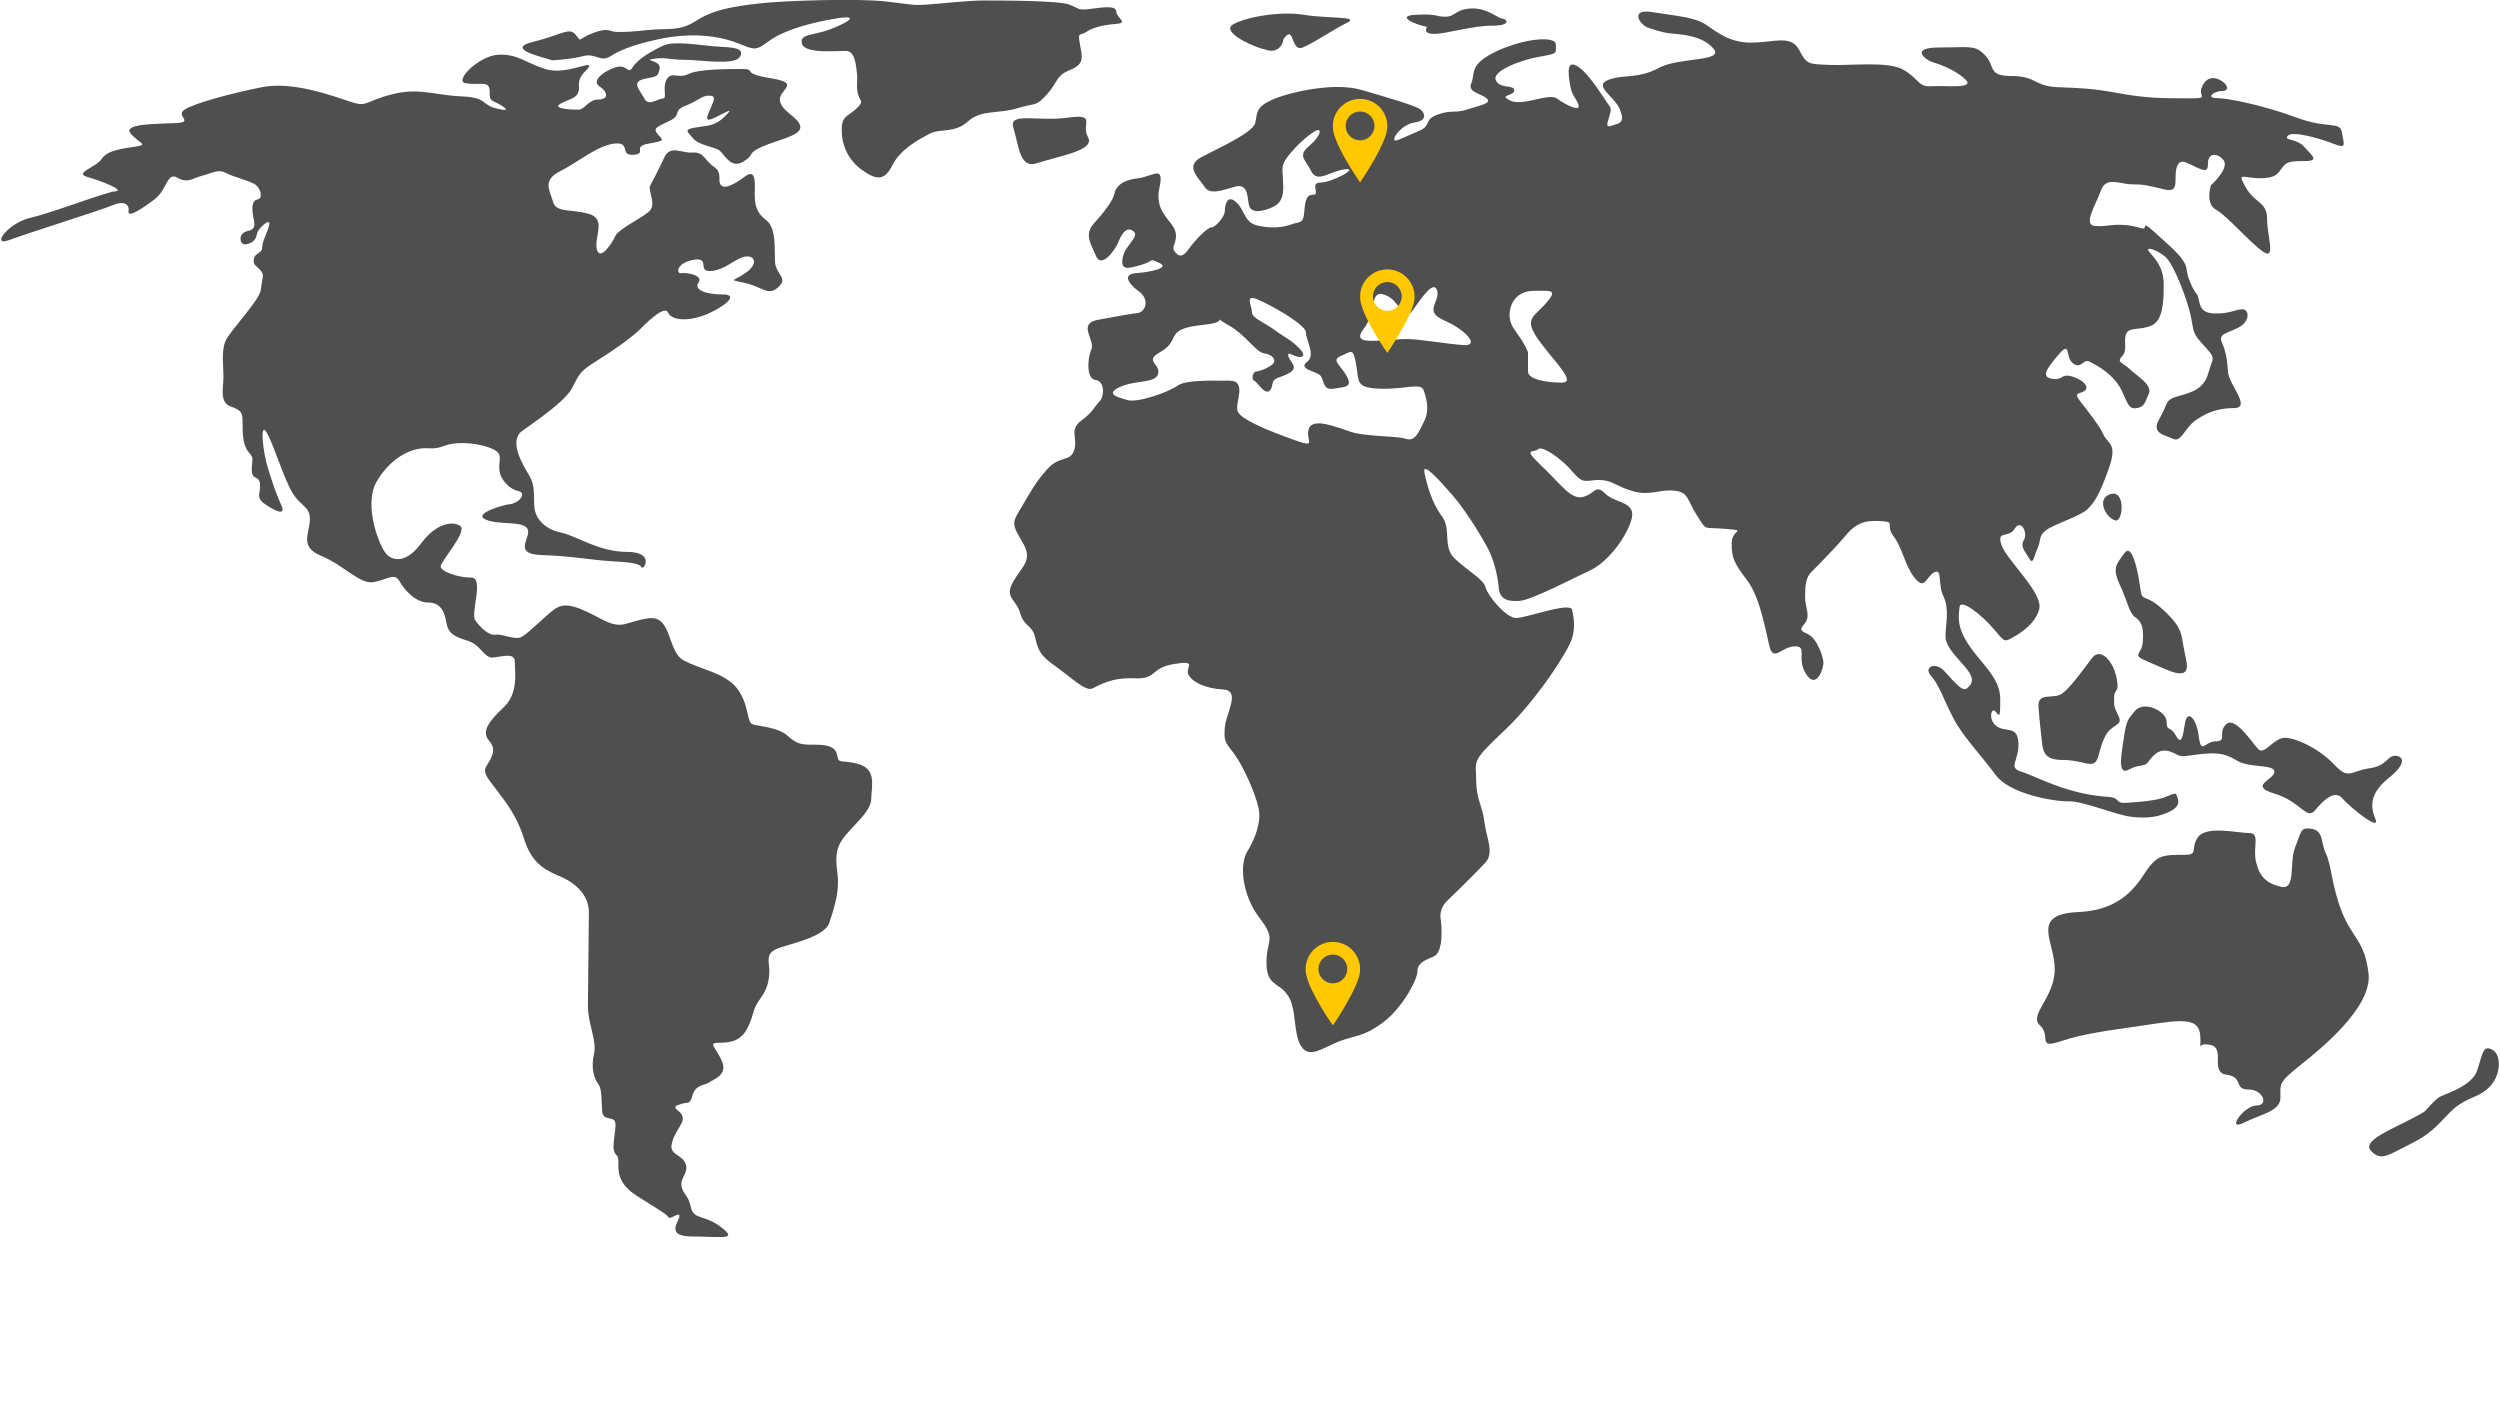 <svg xmlns="http://www.w3.org/2000/svg" xmlns:xlink="http://www.w3.org/1999/xlink" width="1920" zoomAndPan="magnify" viewBox="0 0 1440 810" height="1080" preserveAspectRatio="xMidYMid meet" version="1.0"><defs><clipPath id="f57cb0b056"><path d="M 0 24 L 503 24 L 503 712.5 L 0 712.5 Z M 0 24 " clip-rule="nonzero"/></clipPath><clipPath id="1e8726ebe0"><path d="M 767.723 56.949 L 799.164 56.949 L 799.164 105.051 L 767.723 105.051 Z M 767.723 56.949 " clip-rule="nonzero"/></clipPath><clipPath id="8bb3764803"><path d="M 799.098 72.637 C 799.098 63.977 792.078 56.949 783.41 56.949 C 774.75 56.949 767.723 63.977 767.723 72.637 C 767.723 72.789 767.742 72.941 767.742 73.094 L 767.734 73.094 C 767.734 73.441 767.758 73.812 767.797 74.188 C 767.805 74.258 767.812 74.32 767.82 74.395 C 767.867 74.715 767.91 75.047 767.973 75.387 C 768.02 75.629 768.055 75.863 768.117 76.098 C 770.512 86.727 783.41 105.051 783.41 105.051 C 783.41 105.051 794.992 88.277 798.246 77.703 C 798.508 76.938 798.703 76.148 798.848 75.336 C 799 74.527 799.098 73.773 799.098 73.102 C 799.098 73.047 799.082 73.004 799.082 72.961 C 799.082 72.852 799.098 72.742 799.098 72.637 Z M 783.41 80.828 C 778.82 80.828 775.102 77.109 775.102 72.527 C 775.102 67.938 778.82 64.227 783.41 64.227 C 787.992 64.227 791.711 67.949 791.711 72.527 C 791.719 77.109 787.992 80.828 783.41 80.828 Z M 783.41 80.828 " clip-rule="nonzero"/></clipPath><clipPath id="b4cb60c20b"><path d="M 783.41 155.164 L 814.852 155.164 L 814.852 203.27 L 783.41 203.27 Z M 783.41 155.164 " clip-rule="nonzero"/></clipPath><clipPath id="d32e1306e9"><path d="M 814.785 170.852 C 814.785 162.195 807.766 155.164 799.098 155.164 C 790.438 155.164 783.41 162.195 783.41 170.852 C 783.41 171.004 783.43 171.156 783.43 171.309 L 783.418 171.309 C 783.418 171.66 783.445 172.027 783.484 172.402 C 783.492 172.477 783.5 172.539 783.508 172.609 C 783.555 172.934 783.598 173.266 783.66 173.605 C 783.707 173.848 783.742 174.082 783.805 174.312 C 786.199 184.945 799.098 203.27 799.098 203.27 C 799.098 203.27 810.68 186.496 813.934 175.918 C 814.195 175.156 814.391 174.367 814.535 173.551 C 814.688 172.746 814.785 171.992 814.785 171.32 C 814.785 171.266 814.77 171.223 814.77 171.176 C 814.77 171.07 814.785 170.961 814.785 170.852 Z M 799.098 179.047 C 794.508 179.047 790.789 175.328 790.789 170.746 C 790.789 166.156 794.508 162.445 799.098 162.445 C 803.68 162.445 807.398 166.164 807.398 170.746 C 807.406 175.328 803.68 179.047 799.098 179.047 Z M 799.098 179.047 " clip-rule="nonzero"/></clipPath><clipPath id="c3cc097460"><path d="M 752.035 542.535 L 783.477 542.535 L 783.477 590.641 L 752.035 590.641 Z M 752.035 542.535 " clip-rule="nonzero"/></clipPath><clipPath id="5f9d9ad19e"><path d="M 783.41 558.223 C 783.41 549.566 776.391 542.535 767.723 542.535 C 759.062 542.535 752.035 549.566 752.035 558.223 C 752.035 558.375 752.055 558.527 752.055 558.68 L 752.047 558.68 C 752.047 559.031 752.07 559.398 752.109 559.773 C 752.117 559.848 752.125 559.91 752.137 559.98 C 752.18 560.305 752.223 560.637 752.289 560.977 C 752.332 561.219 752.367 561.453 752.43 561.684 C 754.824 572.316 767.723 590.641 767.723 590.641 C 767.723 590.641 779.305 573.867 782.559 563.289 C 782.82 562.527 783.016 561.738 783.16 560.922 C 783.312 560.117 783.41 559.363 783.41 558.691 C 783.41 558.637 783.395 558.594 783.395 558.547 C 783.395 558.441 783.41 558.332 783.41 558.223 Z M 767.723 566.418 C 763.133 566.418 759.414 562.699 759.414 558.117 C 759.414 553.527 763.133 549.816 767.723 549.816 C 772.305 549.816 776.023 553.535 776.023 558.117 C 776.035 562.699 772.305 566.418 767.723 566.418 Z M 767.723 566.418 " clip-rule="nonzero"/></clipPath></defs><path fill="#4f4f4f" d="M 1218.398 299.762 C 1223 301.02 1224.395 281.91 1215.746 284.559 C 1207.098 287.211 1212.957 298.23 1218.398 299.762 Z M 1218.398 299.762 " fill-opacity="1" fill-rule="nonzero"/><path fill="#4f4f4f" d="M 821.969 15.484 C 821.969 15.484 819.039 19.527 826.012 19.527 C 833.125 19.527 847.773 14.785 859.488 14.785 C 871.207 14.785 867.719 10.742 865.348 10.742 C 862.977 10.742 856.559 4.324 847.215 4.883 C 837.867 5.441 838.426 9.625 832.566 9.625 C 826.711 9.625 827.824 7.812 815.551 8.508 C 803.273 9.066 815.551 14.367 821.969 15.484 Z M 821.969 15.484 " fill-opacity="1" fill-rule="nonzero"/><path fill="#4f4f4f" d="M 1230.254 355.84 C 1234.16 358.488 1234.855 363.094 1234.16 370.344 C 1233.461 377.598 1226.906 376.902 1238.066 381.504 C 1249.223 386.109 1262.477 394.059 1259.129 379.551 C 1255.781 365.043 1258.43 363.094 1246.574 351.793 C 1234.719 340.633 1234.02 347.887 1232.766 338.543 C 1231.508 329.336 1228.16 312.18 1223.559 318.734 C 1219.512 324.594 1216.305 326.684 1220.906 336.59 C 1225.652 346.633 1226.207 353.188 1230.254 355.84 Z M 1230.254 355.84 " fill-opacity="1" fill-rule="nonzero"/><path fill="#4f4f4f" d="M 1344.355 440.23 C 1335.707 431.023 1321.199 424.328 1315.344 425.027 C 1309.344 425.723 1304.184 434.93 1300.836 431.582 C 1297.488 428.234 1287.582 412.473 1282.422 417.074 C 1277.121 421.68 1283.121 426.977 1276.426 426.977 C 1269.867 426.977 1267.914 434.93 1266.52 424.328 C 1265.266 413.727 1259.965 408.426 1258.57 416.379 C 1257.316 424.328 1256.617 429.629 1253.27 423.629 C 1249.922 417.633 1247.969 421.68 1247.969 415.68 C 1247.969 409.68 1234.719 403.125 1229.555 409.68 C 1226.207 413.867 1224.953 414.285 1223.559 423.492 C 1222.301 432.699 1218.953 447.203 1226.207 443.297 C 1233.461 439.395 1234.855 442.602 1238.066 438 C 1241.414 433.395 1245.32 430.746 1251.316 433.395 C 1257.316 436.047 1254.664 436.047 1265.125 434.648 C 1275.727 433.395 1280.887 433.395 1288.281 438 C 1295.535 442.602 1310.043 439.949 1310.043 444.555 C 1310.043 449.156 1294.836 452.504 1310.043 457.109 C 1325.246 461.711 1328.453 472.312 1333.195 467.012 C 1337.801 461.711 1344.355 454.457 1349.098 459.758 C 1353.703 465.059 1371.559 479.566 1368.211 471.613 C 1364.863 463.664 1365.559 456.41 1376.16 447.902 C 1386.762 439.395 1384.109 435.348 1379.508 435.348 C 1374.906 435.348 1374.906 441.348 1364.305 442.602 C 1353.562 444.273 1353.004 449.438 1344.355 440.23 Z M 1344.355 440.23 " fill-opacity="1" fill-rule="nonzero"/><path fill="#4f4f4f" d="M 726.836 28.039 C 727.531 28.176 728.09 28.316 728.648 28.457 C 734.508 30.828 738.691 27.34 739.25 22.598 C 745.664 13.25 743.293 30.27 750.41 27.34 C 757.383 24.41 767.426 17.297 775.656 13.25 C 783.887 9.207 765.613 10.879 750.965 8.508 C 736.32 6.137 715.676 10.32 709.816 14.367 C 704.375 18.133 718.324 25.527 726.836 28.039 Z M 726.836 28.039 " fill-opacity="1" fill-rule="nonzero"/><path fill="#4f4f4f" d="M 1205.145 378.855 C 1201.102 384.016 1193.289 395.312 1187.988 399.359 C 1182.688 403.266 1173.48 398.105 1174.18 407.309 C 1174.875 416.516 1175.434 420.562 1176.133 427.117 C 1176.828 433.676 1178.086 437.719 1187.988 437.719 C 1197.891 437.719 1202.496 441.066 1205.844 439.672 C 1209.191 438.418 1208.492 432.418 1212.398 424.469 C 1216.305 416.516 1223 418.469 1220.352 412.609 C 1217.699 406.613 1217.699 408.008 1217.699 402.008 C 1217.699 396.012 1221.047 400.059 1219.094 390.152 C 1217.004 380.25 1209.75 372.996 1205.145 378.855 Z M 1205.145 378.855 " fill-opacity="1" fill-rule="nonzero"/><path fill="#4f4f4f" d="M 1227.742 470.5 C 1237.09 471.613 1244.203 470.5 1250.621 467.012 C 1257.035 463.523 1254.105 459.34 1253.547 457.668 C 1252.992 455.852 1248.246 459.48 1241.832 460.594 C 1235.414 461.711 1233.602 461.711 1225.371 462.41 C 1217.141 462.965 1222.441 459.48 1213.656 458.922 C 1204.867 458.363 1196.078 456.551 1186.035 453.062 C 1175.992 449.574 1170.832 446.645 1163.719 444.273 C 1156.602 441.902 1163.16 437.859 1162.602 427.816 C 1162.043 417.773 1155.488 421.957 1150.324 418.469 C 1145.027 414.98 1146.84 407.309 1149.211 409.68 C 1151.582 412.055 1152.141 414.98 1152.141 402.566 C 1152.141 390.293 1140.98 382.062 1134.004 371.461 C 1126.891 360.859 1128.148 355 1128.707 349.699 C 1129.262 344.398 1141.676 354.445 1148.094 361.977 C 1154.512 369.648 1154.512 369.648 1158.137 367.836 C 1161.625 366.02 1172.227 360.164 1174.598 350.816 C 1176.969 341.473 1155.766 322.641 1152.836 313.852 C 1149.906 305.062 1156.883 310.363 1160.508 304.508 C 1163.996 298.648 1168.18 306.879 1165.809 310.922 C 1163.438 314.969 1166.367 317.34 1168.738 321.523 C 1171.109 325.57 1171.109 321.523 1173.48 316.223 C 1175.852 310.922 1174.039 309.109 1178.223 305.621 C 1182.41 302.137 1198.172 297.391 1202.355 293.348 C 1206.539 289.301 1209.469 284.559 1214.633 269.914 C 1219.93 255.266 1214.074 255.824 1211.703 250.523 C 1209.332 245.223 1202.355 236.434 1198.172 231.133 C 1194.125 225.836 1197.613 227.09 1200.543 225.277 C 1203.473 223.461 1201.102 219.418 1194.125 217.047 C 1187.012 214.676 1188.266 219.418 1181.852 218.16 C 1175.434 217.047 1178.922 212.305 1185.895 204.074 C 1193.012 195.844 1189.383 205.887 1194.125 209.375 C 1198.867 212.863 1199.984 206.445 1203.473 208.258 C 1206.961 210.07 1214.074 213.559 1219.375 220.535 C 1224.676 227.508 1224.676 235.738 1229.977 235.18 C 1235.277 234.621 1235.277 232.25 1237.648 226.949 C 1240.02 221.648 1231.23 216.906 1227.047 212.863 C 1222.859 208.816 1218.816 208.816 1222.305 205.191 C 1225.789 201.703 1222.859 196.402 1224.676 192.219 C 1226.488 188.172 1232.902 190.402 1239.32 187.473 C 1245.738 184.547 1246.297 174.5 1246.297 164.039 C 1246.297 153.438 1240.996 148.836 1238.066 145.207 C 1235.137 141.723 1241.551 143.395 1246.852 147.582 C 1252.152 151.625 1260.383 173.945 1262.059 182.871 C 1263.871 191.66 1262.617 191.66 1269.73 199.332 C 1276.844 207.004 1274.473 205.746 1272.102 214.535 C 1269.73 223.324 1263.871 225.695 1255.082 228.066 C 1246.297 230.438 1249.223 232.109 1243.926 241.039 C 1238.625 249.828 1246.852 250.383 1251.598 252.754 C 1256.34 255.125 1258.57 246.34 1264.57 242.156 C 1270.426 238.109 1276.844 235.039 1286.887 235.039 C 1296.93 235.039 1283.957 221.512 1283.398 214.535 C 1282.84 207.562 1282.285 202.816 1279.914 197.516 C 1277.539 192.219 1282.285 192.219 1289.258 188.73 C 1296.234 185.242 1295.676 178.129 1291.629 178.129 C 1287.586 178.129 1283.957 181.059 1274.613 180.5 C 1265.266 179.941 1267.637 172.27 1265.266 169.34 C 1262.895 166.41 1259.965 159.996 1259.406 154.695 C 1258.848 149.395 1250.621 142.418 1244.762 137.117 C 1238.902 131.816 1235.414 128.332 1235.414 130.703 C 1235.414 133.074 1231.926 130.145 1223.699 129.586 C 1215.469 129.027 1213.656 130.703 1206.68 130.145 C 1199.566 129.586 1207.238 117.867 1210.168 109.641 C 1213.098 101.41 1221.328 106.152 1227.742 106.152 C 1234.16 106.152 1237.09 106.711 1246.574 109.082 C 1255.918 111.453 1251.875 103.223 1253.688 96.805 C 1255.5 90.391 1259.547 93.875 1264.848 96.246 C 1270.148 98.621 1271.82 99.176 1271.82 93.875 C 1271.82 88.574 1276.562 87.461 1280.609 92.062 C 1284.656 96.805 1273.496 106.711 1273.496 106.711 C 1273.496 106.711 1270.008 117.312 1276.426 120.797 C 1282.84 124.285 1295.812 139.629 1303.484 144.93 C 1311.156 150.23 1305.855 136.141 1305.855 126.098 C 1305.855 116.055 1298.883 117.312 1293.582 107.965 C 1288.281 98.621 1291.77 102.664 1301.812 102.664 C 1311.855 102.664 1312.414 99.176 1314.785 96.246 C 1317.156 93.32 1318.828 92.762 1327.758 92.762 C 1336.547 92.762 1331.246 89.273 1327.199 84.531 C 1323.152 79.789 1314.926 81.043 1317.852 78.113 C 1320.781 75.184 1336.684 79.926 1344.219 82.855 C 1351.891 85.785 1350.074 83.414 1348.961 76.441 C 1347.844 69.465 1341.289 74.629 1322.598 67.652 C 1303.766 60.68 1283.262 56.492 1276.844 56.492 C 1270.426 56.492 1275.031 52.449 1279.773 52.449 C 1284.516 52.449 1283.262 48.402 1278.656 46.031 C 1273.914 43.66 1269.867 45.473 1268.055 50.773 C 1266.242 56.074 1273.355 56.633 1259.824 56.633 C 1246.297 56.633 1236.391 56.633 1220.488 53.703 C 1204.586 50.773 1198.73 50.773 1185.199 50.215 C 1171.668 49.66 1172.922 43.801 1158.836 43.801 C 1144.746 43.801 1149.488 38.5 1143.629 32.082 C 1137.773 25.668 1134.844 27.34 1117.266 27.34 C 1099.691 27.34 1109.035 34.316 1112.523 35.57 C 1116.012 36.688 1125.496 39.613 1131.914 45.613 C 1138.328 51.473 1120.195 49.102 1112.523 49.66 C 1104.852 50.215 1105.551 45.613 1096.621 40.312 C 1087.836 35.012 1066.074 37.941 1053.801 37.383 C 1041.523 36.824 1040.828 37.383 1036.223 28.594 C 1031.48 19.809 1021.578 24.551 1008.605 24.551 C 995.633 24.551 988.656 18.133 982.242 13.949 C 975.824 9.902 965.781 9.207 951.691 6.973 C 937.605 4.602 945.277 15.762 950.578 16.32 C 950.578 16.32 956.434 18.691 962.293 19.25 C 968.152 19.809 980.566 20.367 986.984 28.039 C 993.398 35.711 967.035 32.781 955.32 39.195 C 943.602 45.613 934.117 42.684 926.027 46.172 C 917.797 49.66 930.07 55.516 933.141 63.188 C 936.07 70.859 933.141 70.859 927.84 72.535 C 922.539 74.348 929.652 64.305 927.281 61.375 C 924.91 58.445 916.121 43.242 909.148 38.5 C 902.035 33.758 903.289 42.543 904.406 49.102 C 905.52 55.516 907.336 55.516 909.148 60.258 C 910.961 65.004 901.477 60.258 896.871 56.773 C 892.129 53.285 876.926 61.516 869.812 57.887 C 862.836 54.402 872.184 55.516 872.184 52.031 C 872.184 48.543 863.953 51.473 861.582 46.172 C 859.211 40.871 876.227 34.453 886.828 32.641 C 897.43 30.828 896.176 30.828 896.176 25.668 C 896.176 20.367 877.344 22.18 861.582 29.711 C 845.68 37.383 849.863 42.684 847.492 47.844 C 845.121 53.145 852.793 53.703 856.281 56.633 C 859.77 59.562 852.234 60.68 845.121 63.051 C 838.148 65.422 836.336 63.051 828.105 65.98 C 819.875 68.906 824.617 72.395 817.504 75.324 C 810.527 78.254 811.086 78.254 805.227 80.625 C 799.371 82.996 806.344 71.836 814.574 70.582 C 822.805 69.465 820.434 64.723 818.062 62.91 C 815.691 61.098 800.484 56.492 784.027 51.75 C 767.566 47.008 741.203 53.562 732.414 57.609 C 723.625 61.656 724.184 64.723 723.07 70.582 C 721.953 76.441 701.867 85.227 691.961 90.527 C 681.918 95.828 690.848 102.805 693.777 107.547 C 696.703 112.289 703.121 109.918 711.352 107.547 C 719.582 105.176 718.324 115.219 719.582 118.707 C 720.699 122.191 725.441 122.75 733.113 119.266 C 740.785 115.777 738.969 107.547 738.969 102.805 C 738.969 98.062 737.156 95.691 742.457 89.273 C 747.758 82.855 752.5 78.672 757.105 75.742 C 761.848 72.812 761.148 78.113 754.176 83.973 C 747.199 89.832 751.805 91.645 755.289 98.621 C 758.777 105.734 765.891 98.621 774.68 97.504 C 783.469 96.387 767.008 105.176 760.59 105.176 C 754.176 105.176 760.59 112.148 756.547 112.148 C 752.5 112.148 751.805 115.078 751.246 122.191 C 750.688 129.309 748.316 127.492 743.574 129.309 C 738.832 131.121 731.855 131.68 724.184 129.863 C 716.512 128.051 717.211 121.078 711.91 116.336 C 706.609 111.594 705.492 118.707 705.492 121.637 C 705.492 124.562 700.191 130.98 697.82 130.98 C 695.449 130.98 688.477 138.094 684.289 143.953 C 680.246 149.812 677.316 146.324 676.062 143.953 C 674.945 141.582 678.988 138.094 676.617 132.238 C 674.246 126.379 664.902 121.637 667.832 108.105 C 670.762 94.574 664.344 101.688 654.859 102.805 C 645.512 103.918 642.582 108.105 641.887 111.594 C 641.328 115.078 636.027 122.191 630.168 128.609 C 624.309 135.027 628.355 140.328 631.285 147.441 C 634.215 154.555 641.887 145.07 644.258 139.211 C 646.629 133.352 649.559 130.422 653.043 133.352 C 656.531 136.281 647.746 141.582 646.629 148.559 C 645.512 155.672 649 154.973 657.23 152.602 C 665.461 150.23 661.273 148.559 667.832 151.484 C 674.246 154.414 661.973 156.785 654.301 157.344 C 646.629 157.902 649.559 163.203 656.113 167.945 C 662.531 172.688 659.602 179.664 655.555 180.223 C 651.512 180.777 643.84 182.035 632.121 184.266 C 620.402 186.637 631.004 195.984 628.633 201.285 C 626.262 206.586 625.703 218.301 631.004 218.859 C 636.305 219.418 636.305 228.207 633.375 231.133 C 630.449 234.062 629.891 236.992 622.777 242.293 C 615.66 247.594 620.961 252.336 618.73 259.312 C 616.359 266.285 610.5 262.242 603.527 269.914 C 596.551 277.586 593.484 283.441 588.32 292.23 C 583.02 301.02 582.465 301.578 588.879 312.18 C 595.297 322.781 588.879 325.707 583.578 335.055 C 578.277 344.398 585.391 345.098 587.625 353.188 C 589.996 361.418 594.738 359.605 596.41 367.836 C 598.227 376.066 600.457 378.438 608.688 384.293 C 616.918 390.152 625.148 398.383 629.191 396.57 C 633.238 394.758 639.793 390.152 653.324 390.711 C 666.855 391.27 662.113 384.852 676.199 382.48 C 690.289 380.109 682.617 384.293 684.43 388.34 C 686.242 392.523 693.777 396.57 704.379 397.129 C 714.977 397.684 706.191 410.656 705.492 418.887 C 704.934 427.117 705.492 427.117 710.793 434.094 C 716.094 441.066 723.07 456.969 724.883 465.199 C 726.695 473.43 723.07 482.773 718.465 490.445 C 713.723 498.117 715.535 515.695 725.441 528.668 C 735.484 541.641 729.484 540.941 729.484 554.473 C 729.484 568.004 736.598 565.633 741.762 573.305 C 747.062 580.977 744.691 595.062 749.434 602.598 C 754.176 610.27 762.406 603.152 771.75 599.668 C 781.098 596.18 785.281 597.297 796.441 589.066 C 807.598 580.836 816.387 564.375 816.387 559.773 C 816.387 555.031 819.875 553.355 825.734 550.984 C 831.59 548.613 830.477 533.41 829.777 529.223 C 829.219 525.18 830.895 521.551 833.266 519.18 C 835.637 516.809 850.285 502.723 855.586 496.863 C 860.883 491.004 856.141 482.773 855.027 473.43 C 853.91 464.082 850.285 460.457 850.285 449.297 C 850.285 438.137 846.797 439.254 866.184 421.121 C 885.574 402.984 903.707 374.113 905.52 367.695 C 907.336 361.277 906.637 355.977 905.52 351.234 C 904.406 346.492 879.156 355.977 873.301 355.977 C 867.441 355.977 856.84 343.004 855.723 338.402 C 854.609 333.66 845.68 329.055 838.148 321.941 C 830.477 314.969 836.336 304.926 830.477 297.254 C 824.617 289.582 821.688 278.422 820.434 272.004 C 819.316 265.59 829.219 276.746 836.891 285.535 C 844.562 294.324 854.469 310.785 857.398 316.641 C 860.328 322.5 862.699 331.289 863.258 338.402 C 863.812 345.375 868.559 346.633 875.531 346.074 C 882.504 345.516 907.195 332.543 915.984 328.5 C 924.77 324.453 935.371 312.039 939.418 300.32 C 943.461 288.605 930.629 290.277 924.77 284.418 C 918.914 278.562 918.914 284.418 911.797 286.234 C 904.824 288.047 898.824 278.562 887.668 268.098 C 876.508 257.5 883.621 261.125 885.852 258.754 C 888.086 256.383 899.383 264.055 905.801 271.727 C 912.219 279.398 913.473 276.469 921.004 276.469 C 928.676 276.469 930.352 279.957 940.395 282.887 C 950.438 285.816 955.598 281.77 964.246 282.605 C 972.754 283.441 971.5 287.629 977.5 296.973 C 983.355 306.32 980.984 303.391 993.957 304.645 C 1006.93 305.762 997.445 304.645 997.445 312.875 C 997.445 321.105 998.562 324.035 1006.234 334.078 C 1013.906 344.121 1016.836 362.812 1019.207 372.297 C 1021.578 381.645 1026.32 372.297 1033.852 372.297 C 1041.523 372.297 1034.41 378.715 1040.27 388.199 C 1046.129 397.547 1050.312 385.27 1050.312 381.785 C 1050.312 378.297 1046.824 369.508 1043.336 366.578 C 1039.852 363.648 1035.109 364.207 1039.152 359.605 C 1043.336 354.863 1039.711 350.258 1039.711 343.703 C 1039.711 337.285 1040.27 332.543 1043.199 329.613 C 1046.129 326.684 1056.727 316.082 1063.145 308.41 C 1069.562 300.738 1074.863 299.625 1083.648 300.184 C 1092.438 300.738 1085.465 301.996 1090.766 308.969 C 1096.066 316.082 1097.18 325.988 1103.039 333.102 C 1108.898 340.215 1109.457 331.984 1114.199 329.613 C 1118.941 327.242 1116.012 336.59 1119.5 343.703 C 1122.984 350.816 1120.613 360.164 1120.613 366.578 C 1120.613 372.996 1128.285 379.551 1132.891 385.41 C 1137.633 391.27 1135.82 394.199 1132.891 396.57 C 1129.961 398.941 1124.102 390.711 1119.359 385.969 C 1114.617 381.227 1107.641 384.156 1112.383 389.457 C 1117.129 394.758 1120.059 404.102 1125.355 414.145 C 1130.656 424.188 1141.816 435.906 1149.488 446.367 C 1157.16 456.969 1181.711 461.57 1191.195 461.57 C 1199.566 461.152 1218.398 469.383 1227.742 470.5 Z M 820.293 242.711 C 816.805 249.688 814.992 254.43 809.691 252.754 C 804.391 250.941 786.816 251.641 778.027 248.711 C 769.238 245.781 756.266 240.48 753.895 246.898 C 751.523 253.312 759.754 258.613 745.109 253.312 C 730.461 248.012 714.559 241.598 712.887 236.855 C 711.074 232.109 718.746 219.277 708.145 219.277 C 697.543 219.277 682.895 218.719 678.152 222.207 C 673.41 225.695 655.277 232.25 649.418 230.438 C 644.117 228.902 635.887 226.949 645.371 222.766 C 654.719 218.719 665.879 220.953 667.133 215.094 C 668.25 209.234 658.902 208.117 668.25 202.816 C 677.594 197.516 674.109 192.773 680.523 189.844 C 686.941 186.918 695.73 187.473 700.473 185.801 C 705.215 183.988 698.656 182.312 708.145 187.613 C 717.488 192.914 723.348 202.816 728.09 203.516 C 732.832 204.074 735.762 207.562 732.832 209.934 C 729.902 212.305 725.16 213.977 723.488 213.977 C 721.676 213.977 720.559 218.719 722.371 219.277 C 724.184 219.836 728.23 227.508 731.16 225.137 C 734.09 222.766 731.16 219.277 736.461 217.465 C 741.762 215.652 747.062 213.418 744.691 209.793 C 742.316 206.305 739.945 202.121 744.691 204.492 C 749.434 206.863 753.477 205.609 748.176 200.445 C 742.875 195.145 741.062 195.145 734.645 190.402 C 728.23 185.66 721.117 183.289 721.117 179.801 C 721.117 176.316 717.07 169.758 723.488 172.129 C 729.902 174.5 752.223 186.777 752.223 191.52 C 752.223 196.262 758.082 204.492 752.781 208.539 C 747.48 212.582 758.082 213.836 760.453 216.211 C 762.824 218.582 761.566 224.996 768.125 223.883 C 774.539 222.766 779.281 223.324 775.797 216.766 C 772.309 210.352 766.449 207.422 772.309 205.051 C 778.168 202.68 779.422 199.75 781.098 209.793 C 782.91 219.836 780.539 223.324 794.629 223.883 C 808.715 224.438 818.062 220.395 819.875 224.438 C 821.41 228.625 823.781 235.738 820.293 242.711 Z M 843.168 198.773 C 833.824 198.215 817.922 195.285 810.25 195.285 C 802.578 195.285 799.648 196.402 799.648 196.402 C 793.23 195.285 777.887 199.332 785.559 189.289 C 793.23 179.246 788.488 166.41 797.836 169.898 C 807.18 173.387 807.879 186.918 813.738 178.688 C 819.598 170.457 826.012 161.109 827.824 167.527 C 829.641 173.945 819.598 179.246 831.871 184.547 C 844.285 189.984 852.516 199.332 843.168 198.773 Z M 899.523 220.395 C 890.734 220.395 880.133 218.582 880.133 213.977 L 880.133 202.816 C 875.391 191.66 869.531 189.289 869.531 181.617 C 869.531 173.945 874.277 167.527 883.621 167.527 C 892.969 167.527 897.711 166.41 890.598 174.5 C 883.621 182.73 877.066 183.289 886.551 196.262 C 896.035 209.234 908.312 220.395 899.523 220.395 Z M 899.523 220.395 " fill-opacity="1" fill-rule="nonzero"/><path fill="#4f4f4f" d="M 1348.961 525.32 C 1342.961 510.113 1342.961 498.258 1339.754 491.703 C 1336.406 485.145 1339.055 477.195 1329.152 477.195 C 1325.105 477.195 1325.246 479.844 1321.898 488.355 C 1318.551 496.863 1322.598 512.766 1313.949 510.812 C 1305.438 508.859 1301.395 504.812 1299.441 496.305 C 1297.488 487.797 1302.09 479.844 1295.535 479.844 C 1288.98 479.844 1270.426 475.242 1265.824 482.496 C 1261.219 489.75 1267.078 492.398 1257.316 492.398 C 1247.41 492.398 1243.504 492.398 1238.203 498.957 C 1232.902 505.512 1225.652 524.062 1197.336 525.32 C 1169.02 526.574 1183.523 541.777 1183.523 558.238 C 1183.523 574.699 1168.32 584.602 1175.016 590.602 C 1181.57 596.598 1173.062 604.41 1186.871 599.805 C 1200.684 595.203 1213.234 593.809 1234.996 590.602 C 1256.758 587.254 1266.66 585.996 1267.359 596.598 C 1268.055 607.199 1264.707 599.945 1273.355 601.898 C 1282.004 603.852 1272.66 617.801 1282.562 619.055 C 1292.465 620.312 1286.469 627.566 1295.117 627.566 C 1303.625 627.566 1306.973 636.77 1299.719 636.77 C 1292.465 636.77 1281.863 651.977 1292.465 646.676 C 1303.066 641.375 1313.527 640.117 1313.527 632.168 C 1313.527 624.219 1312.273 623.66 1324.688 613.754 C 1337.242 603.852 1366.258 580.137 1364.305 561.027 C 1362.211 541.918 1354.957 540.523 1348.961 525.32 Z M 1348.961 525.32 " fill-opacity="1" fill-rule="nonzero"/><path fill="#4f4f4f" d="M 1435.441 604.551 C 1430.141 601.898 1430.141 606.5 1426.934 616.406 C 1423.586 626.309 1407.125 630.215 1404.477 632.309 C 1401.824 634.262 1396.527 640.258 1396.527 640.258 C 1383.973 648.211 1359.562 656.16 1365.559 662.715 C 1371.559 669.273 1375.461 665.367 1389.969 658.113 C 1404.477 650.859 1408.383 641.652 1416.332 636.352 C 1424.285 631.051 1428.887 631.75 1434.746 625.191 C 1440.742 618.359 1440.742 607.199 1435.441 604.551 Z M 1435.441 604.551 " fill-opacity="1" fill-rule="nonzero"/><g clip-path="url(#f57cb0b056)"><path fill="#4f4f4f" d="M 494.445 440.09 C 483.844 437.16 483.285 440.648 482.168 434.789 C 481.055 428.93 473.941 428.93 467.523 428.93 C 461.105 428.93 458.734 428.375 453.434 423.629 C 448.133 418.887 436.977 418.328 433.488 417.215 C 430 416.098 431.676 406.055 424.699 396.711 C 417.586 387.363 402.941 385.551 393.594 380.25 C 384.25 374.949 387.176 354.445 373.648 356.117 C 360.117 357.93 359 363.23 346.586 356.676 C 334.312 350.258 326.082 346.074 319.523 350.816 C 313.109 355.559 304.879 364.348 300.695 366.719 C 296.648 369.09 289.535 364.906 285.488 365.602 C 281.445 366.16 276.703 361.418 273.773 357.371 C 270.844 353.328 279.074 332.684 271.402 332.684 C 263.73 332.684 253.824 329.195 253.824 326.266 C 253.824 323.336 269.727 305.762 264.984 302.832 C 260.242 299.902 250.895 301.715 242.664 312.875 C 234.438 324.035 226.766 323.477 222.719 319.293 C 218.672 315.246 209.188 291.117 216.859 277.586 C 224.531 264.055 236.809 257.637 246.152 258.195 C 255.5 258.754 254.383 255.824 263.73 255.266 C 273.074 254.707 284.93 257.637 287.164 261.125 C 289.535 264.613 284.793 270.473 290.652 277.586 C 296.508 284.559 299.996 281.629 300.695 284.559 C 301.25 287.488 295.949 290.418 293.719 290.418 C 291.348 290.418 271.957 295.719 279.629 299.207 C 287.301 302.691 300.832 299.762 303.762 304.508 C 306.691 309.25 294.418 319.152 311.992 319.711 C 329.566 320.27 341.285 322.641 351.328 323.199 C 361.371 323.758 368.348 324.312 369.461 326.684 C 370.578 329.055 377.691 317.898 361.23 317.898 C 344.773 317.898 331.938 308.551 323.012 306.738 C 314.223 304.926 308.367 299.066 307.809 292.09 C 307.25 284.977 308.367 279.816 304.879 273.957 C 301.391 268.098 292.602 254.012 300.832 248.152 C 309.062 242.293 325.523 231.133 329.566 223.461 C 333.613 215.789 333.613 214.117 343.098 208.258 C 352.445 202.398 363.605 194.727 368.902 189.426 C 374.203 184.125 382.992 175.898 384.805 180.082 C 386.621 184.125 394.848 185.383 404.754 181.895 C 414.797 178.406 427.07 169.621 416.469 169.621 C 405.867 169.621 399.453 166.691 402.383 162.645 C 405.312 158.602 395.406 156.785 392.34 157.344 C 389.41 157.902 389.41 151.484 399.453 149.672 C 409.496 147.859 401.266 156.785 409.496 156.09 C 417.727 155.531 423.027 149.113 428.887 147.859 C 434.742 146.742 437.113 151.906 429.441 157.203 C 421.77 162.504 419.398 160.691 429.441 163.062 C 439.484 165.434 442.414 170.734 448.273 165.434 C 454.133 160.133 447.156 158.32 446.461 151.348 C 445.902 144.371 447.578 131.398 441.16 126.656 C 434.742 121.914 434.742 116.055 434.742 111.453 C 434.742 106.711 435.859 96.805 429.441 101.41 C 423.027 106.152 417.727 109.082 415.355 106.711 C 412.984 104.34 416.469 99.598 411.309 96.109 C 406.008 92.621 405.449 87.32 399.035 87.879 C 392.617 88.438 386.062 83.137 382.574 90.809 C 379.086 98.48 375.461 104.895 374.344 107.27 C 373.227 109.641 378.391 117.867 373.785 121.914 C 369.043 125.961 356.211 131.957 354.398 136.004 C 352.586 140.047 345.609 150.648 343.797 143.676 C 341.984 136.699 349.656 126.098 339.055 123.168 C 328.453 120.242 320.223 122.613 318.547 116.195 C 316.734 109.777 312.133 103.922 322.594 98.621 C 333.195 93.32 343.797 83.973 353.699 82.719 C 363.742 81.602 356.629 89.832 364.859 89.133 C 373.09 88.574 363.742 84.391 373.648 82.719 C 383.691 80.902 381.875 80.902 378.949 77.418 C 376.02 73.93 377.832 73.371 385.363 69.746 C 393.035 66.258 387.176 63.887 394.711 60.957 C 402.383 58.027 404.055 55.098 408.242 55.098 C 412.285 55.098 411.727 56.91 409.355 62.211 C 406.984 67.512 405.312 71 412.285 67.512 C 419.398 64.027 422.887 61.656 417.586 66.957 C 412.285 72.254 408.797 72.254 401.125 73.371 C 393.453 74.488 395.824 75.742 399.312 79.789 C 402.801 83.832 411.59 84.531 414.516 86.762 C 417.445 89.133 420.934 97.363 428.047 93.18 C 435.023 89.133 429.863 88.438 439.207 84.391 C 448.555 80.348 462.082 77.977 460.969 72.676 C 459.852 67.375 450.367 64.445 449.25 58.027 C 448.133 51.609 462.223 47.984 443.949 45.055 C 425.816 42.125 436.277 39.754 427.488 39.754 C 418.703 39.754 402.242 39.754 396.383 42.684 C 390.523 45.613 387.039 40.871 384.109 45.613 C 381.18 50.355 384.668 56.773 381.738 56.773 C 378.809 56.773 373.508 61.516 371.137 56.773 C 368.766 52.031 363.465 47.426 370.578 45.613 C 377.555 43.801 378.809 45.055 379.926 39.754 C 381.039 34.453 369.879 35.012 376.438 33.895 C 382.852 32.781 385.781 34.453 394.57 34.453 C 403.359 34.453 423.305 37.941 426.234 32.641 C 429.164 27.34 421.492 27.34 412.703 26.781 C 403.918 26.223 388.574 23.293 382.156 26.223 C 375.738 29.152 367.508 33.895 364.582 38.5 C 361.652 43.242 361.652 37.383 355.793 38.5 C 349.934 39.613 339.891 46.172 345.191 49.66 C 350.492 53.145 350.492 57.332 344.633 57.332 C 338.773 57.332 336.961 63.188 332.918 63.188 C 328.871 63.188 317.711 62.633 322.871 59.703 C 328.172 56.773 334.031 56.773 333.473 49.66 C 332.918 42.543 339.332 40.312 339.332 37.941 C 339.332 35.57 325.242 43.242 314.086 39.754 C 302.926 36.266 298.184 30.965 287.023 31.523 C 275.863 32.082 261.219 46.73 268.191 47.984 C 275.309 49.102 280.469 46.867 281.723 50.355 C 282.84 53.844 280.605 56.773 284.652 58.586 C 288.699 60.398 296.371 65.004 286.465 62.633 C 276.562 60.258 281.164 56.215 265.961 55.516 C 250.758 54.961 241.27 50.215 225.508 54.402 C 209.605 58.445 211.977 62.074 201.379 58.445 C 190.777 54.961 168.457 46.73 150.883 50.215 C 133.305 53.703 111.547 59.562 106.246 63.188 C 100.945 66.676 111.547 70.164 102.199 70.859 C 92.855 71.418 70.535 70.859 75.141 76.719 C 79.883 82.578 85.738 83.137 78.625 84.391 C 71.652 85.508 62.168 86.203 58.68 91.367 C 55.191 96.668 42.219 99.598 50.449 101.969 C 58.68 104.34 72.211 109.641 66.352 110.195 C 60.492 110.754 30.504 122.473 17.668 125.402 C 4.695 128.332 -5.766 142.418 5.395 138.234 C 19.621 133.074 57.703 121.215 64.676 118.289 C 71.652 115.359 74.719 117.73 74.023 121.773 C 73.465 125.82 82.254 119.961 89.227 114.66 C 96.203 109.359 96.203 98.758 102.199 102.387 C 108.059 105.871 111.547 102.387 116.289 101.27 C 121.031 100.152 125.633 97.223 129.82 99.457 C 133.863 101.828 144.465 104.199 147.395 106.57 C 150.324 108.941 151.441 114.242 148.512 114.801 C 145.582 115.359 145.023 118.289 145.582 123.031 C 146.141 127.773 148.512 131.816 142.652 133.074 C 136.793 134.188 137.91 141.305 141.535 140.746 C 145.023 140.188 147.395 138.375 147.953 134.887 C 148.512 131.398 156.184 124.844 155.066 129.586 C 153.949 134.328 151.02 138.934 151.02 142.559 C 151.02 146.047 146.977 145.488 146.277 148.977 C 145.723 152.461 146.836 152.461 149.766 155.391 C 152.695 158.32 150.883 160.133 150.324 166.551 C 149.766 172.969 132.191 190.684 129.82 196.543 C 127.449 202.398 128.703 210.629 128.703 217.047 C 128.703 223.461 126.332 231.691 132.75 234.062 C 139.164 236.434 139.723 237.551 139.723 243.41 C 139.723 249.27 139.723 256.383 143.211 260.426 C 146.695 264.473 145.023 263.914 145.023 270.473 C 145.023 277.027 149.07 273.398 149.766 278.699 C 150.324 284 146.836 286.371 152.695 290.418 C 158.555 294.465 164.969 297.391 162.043 290.977 C 159.113 284.559 157.297 279.258 154.367 269.773 C 151.441 260.426 149.625 243.41 153.254 248.57 C 156.742 253.871 161.484 269.773 166.785 280.793 C 172.086 291.953 178.5 290.836 178.5 298.926 C 178.5 307.156 172.086 314.828 184.918 320.129 C 197.891 325.43 207.234 336.59 214.906 335.332 C 222.578 334.219 227.184 329.477 230.113 334.777 C 233.043 340.074 239.457 347.051 246.57 347.051 C 253.547 347.051 255.918 351.793 257.172 358.77 C 258.289 365.742 263.031 366.996 270.145 369.367 C 277.121 371.742 278.934 379.414 284.234 378.715 C 289.535 378.156 296.508 375.785 296.508 381.086 C 296.508 386.387 298.879 399.219 290.094 407.449 C 281.305 415.68 277.121 421.539 281.863 426.84 C 286.605 432.141 282.422 437.441 280.051 441.484 C 277.68 445.531 281.863 449.156 286.465 455.574 C 291.207 461.992 297.625 469.664 301.672 482.633 C 305.715 495.605 311.715 500.211 321.617 504.395 C 331.66 508.441 339.191 515.555 339.191 525.598 C 339.191 535.641 338.637 569.676 338.637 579.582 C 338.637 589.625 343.938 599.527 342.121 607.199 C 340.309 614.871 342.121 621.289 344.492 624.219 C 346.863 627.145 346.309 633.562 346.863 640.117 C 347.422 646.535 354.535 641.934 354.535 647.789 C 354.535 653.648 351.609 662.438 355.094 665.367 C 358.582 668.297 351.051 678.898 366.812 688.801 C 382.715 698.844 383.828 699.402 384.945 701.074 C 386.062 702.891 391.363 697.59 391.363 700.52 C 391.363 703.445 382.574 712.234 399.035 712.234 C 415.492 712.234 425.398 714.605 415.492 706.934 C 405.449 699.262 399.594 702.891 397.918 695.219 C 396.105 687.547 393.875 688.801 392.617 683.5 C 391.5 678.199 396.801 675.828 394.988 670.527 C 393.176 665.227 386.203 665.227 386.758 659.926 C 387.316 654.625 391.5 649.324 392.617 646.953 C 393.734 644.582 393.734 642.211 390.805 639.98 C 387.875 637.609 388.434 637.051 392.617 635.793 C 396.801 634.68 397.359 636.352 399.035 630.492 C 400.848 624.637 406.008 625.195 408.379 623.52 C 410.75 621.707 418.98 619.473 416.051 611.801 C 413.121 604.129 407.266 600.645 413.68 600.645 C 420.098 600.645 426.652 600.086 430.699 591.855 C 434.742 583.625 433.07 581.812 437.812 575.395 C 442.555 568.98 443.113 563.68 443.113 558.938 C 443.113 554.191 440.742 549.59 447.16 546.66 C 453.574 543.73 474.777 540.246 477.707 531.457 C 480.637 522.668 483.566 513.324 482.449 503.836 C 481.332 494.492 480.637 488.633 487.191 480.961 C 493.609 473.289 501.84 466.871 501.84 459.898 C 501.977 452.922 505.047 443.02 494.445 440.09 Z M 494.445 440.09 " fill-opacity="1" fill-rule="nonzero"/></g><path fill="#4f4f4f" d="M 603.109 54.262 C 609.523 47.285 607.852 43.66 616.637 40.172 C 625.426 36.688 623.055 31.941 621.938 24.969 C 620.824 17.855 621.938 20.922 625.426 18.551 C 628.914 16.18 634.215 14.508 642.445 13.809 C 650.672 13.25 643 10.324 643 6.836 C 643 3.348 637.145 3.906 628.914 5.023 C 620.684 6.137 621.938 5.023 615.941 2.648 C 610.082 0.277 575.488 0.277 566.562 0.277 C 557.773 0.277 541.871 2.094 533.641 2.648 C 525.41 3.207 525.969 2.648 510.207 0.836 C 494.305 -0.977 452.738 0.277 437.395 1.953 C 422.188 3.766 411.031 5.441 400.988 11.996 C 390.945 18.414 384.527 16.043 373.367 17.297 C 362.207 18.414 361.094 18.414 355.793 18.414 C 350.492 18.414 351.051 15.484 341.703 18.969 C 332.359 22.457 335.285 24.828 331.66 20.086 C 328.172 15.344 323.43 20.086 306.969 24.133 C 290.512 28.176 312.828 32.918 318.129 34.734 C 318.129 34.734 329.289 34.176 335.707 32.363 C 342.121 30.547 345.051 34.734 349.234 33.477 C 353.281 32.363 354.535 28.176 377.973 22.875 C 401.406 17.574 417.863 21.762 427.352 25.805 C 436.695 29.852 436.695 27.617 444.926 22.32 C 453.156 17.02 467.246 12.973 481.891 10.602 C 496.539 8.23 487.191 13.531 477.844 17.02 C 468.5 20.504 460.27 19.391 461.945 25.246 C 463.758 31.105 481.891 29.293 487.191 29.293 C 492.492 29.293 493.051 37.523 493.609 42.266 C 494.164 47.008 493.051 49.379 494.164 53.984 C 495.281 58.727 498.211 58.027 493.051 62.77 C 487.75 67.512 484.82 66.816 484.82 75.047 C 484.82 83.277 488.309 92.062 496.539 97.922 C 504.766 103.781 509.512 104.34 514.113 94.992 C 518.855 85.648 530.016 79.789 535.875 76.859 C 541.73 73.93 549.961 76.859 557.633 69.883 C 565.305 62.91 575.211 65.84 586.367 62.211 C 597.809 59.004 596.551 61.375 603.109 54.262 Z M 603.109 54.262 " fill-opacity="1" fill-rule="nonzero"/><path fill="#4f4f4f" d="M 614.824 67.793 C 597.25 70.164 580.789 64.305 583.719 73.652 C 586.648 82.996 587.207 97.086 596.691 94.156 C 612.871 89.133 630.727 86.484 626.68 78.953 C 622.355 71.281 632.398 65.422 614.824 67.793 Z M 614.824 67.793 " fill-opacity="1" fill-rule="nonzero"/><g clip-path="url(#1e8726ebe0)"><g clip-path="url(#8bb3764803)"><path fill="#ffc800" d="M 767.723 56.949 L 799.074 56.949 L 799.074 105.051 L 767.723 105.051 Z M 767.723 56.949 " fill-opacity="1" fill-rule="nonzero"/></g></g><g clip-path="url(#b4cb60c20b)"><g clip-path="url(#d32e1306e9)"><path fill="#ffc800" d="M 783.41 155.164 L 814.762 155.164 L 814.762 203.27 L 783.41 203.27 Z M 783.41 155.164 " fill-opacity="1" fill-rule="nonzero"/></g></g><g clip-path="url(#c3cc097460)"><g clip-path="url(#5f9d9ad19e)"><path fill="#ffc800" d="M 752.035 542.535 L 783.387 542.535 L 783.387 590.641 L 752.035 590.641 Z M 752.035 542.535 " fill-opacity="1" fill-rule="nonzero"/></g></g></svg>